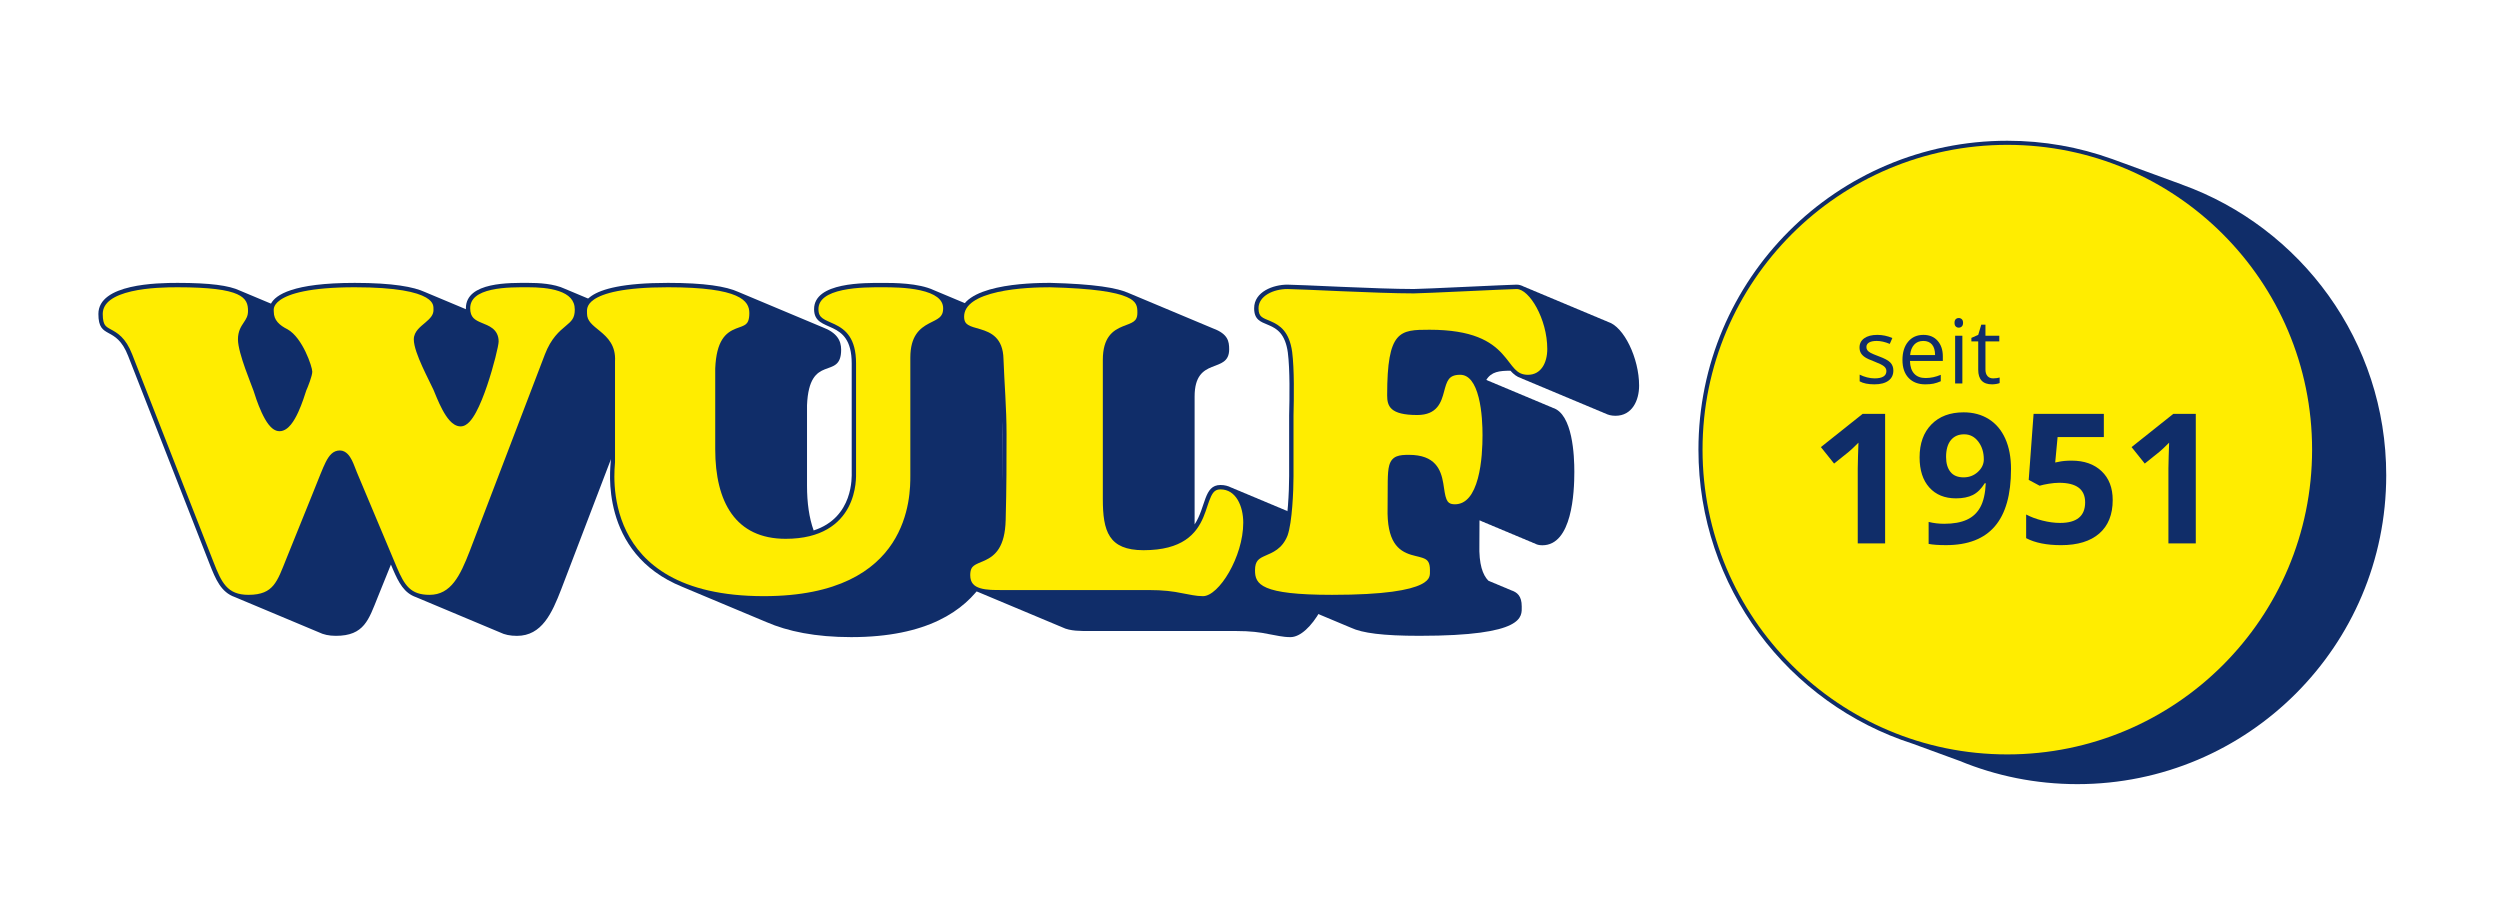 <svg width="813px" height="292px" enable-background="new 0 0 813 292" version="1.1" viewBox="0 0 813 292" xml:space="preserve" xmlns="http://www.w3.org/2000/svg"><g><path d="m211.06 105.39c-.352-.166-.716-.318-1.09-.457-.354-.167-.721-.32-1.099-.46-.352-.166-.716-.318-1.09-.457-.353-.166-.717-.318-1.093-.458-.354-.167-.72-.32-1.097-.46-.351-.166-.715-.317-1.089-.456-.354-.167-.721-.32-1.099-.46-.352-.166-.717-.318-1.092-.458-.353-.166-.717-.318-1.092-.457-.354-.167-.72-.32-1.097-.46-.352-.166-.715-.317-1.089-.456-.354-.167-.72-.32-1.097-.46-.353-.166-.718-.318-1.093-.458-.353-.166-.718-.318-1.093-.458-.353-.167-.719-.319-1.095-.459-.352-.166-.716-.318-1.09-.457-.354-.167-.721-.32-1.098-.46-.352-.166-.716-.318-1.09-.457-.354-.167-.72-.319-1.096-.459-.353-.167-.718-.319-1.094-.458-.352-.166-.716-.318-1.091-.458-.354-.167-.721-.32-1.098-.46-.352-.166-.716-.318-1.09-.457-.354-.167-.719-.319-1.095-.459-.353-.167-.718-.319-1.094-.458-3.601-1.698-8.528-1.935-11.87-1.935-5.833 0-20.344-.426-20.344 8.251 0 .105.008.201.011.303-.062-.024-.121-.049-.185-.073-.338-.156-.699-.31-1.095-.458-.338-.156-.699-.31-1.095-.459-.336-.155-.695-.308-1.088-.456-.34-.157-.703-.312-1.102-.461-.336-.155-.695-.308-1.088-.456-.339-.157-.701-.311-1.097-.46-.337-.155-.697-.309-1.091-.457-.337-.156-.698-.309-1.092-.458-.341-.157-.704-.312-1.102-.461-.335-.154-.692-.306-1.083-.454-.34-.157-.703-.312-1.101-.461-.338-.156-.698-.309-1.092-.458-3.611-1.664-10.322-2.981-22.836-2.981-20.208 0-25.756 3.942-27.24 6.737-.106-.042-.215-.084-.326-.125-.339-.16-.703-.314-1.096-.459-.338-.159-.699-.312-1.09-.457-.34-.161-.704-.314-1.097-.46-.338-.16-.701-.312-1.092-.458-.338-.16-.701-.313-1.093-.458-.339-.161-.703-.314-1.096-.459-.338-.159-.699-.312-1.09-.457-.339-.161-.703-.314-1.097-.459-.338-.16-.701-.313-1.093-.458-3.44-1.625-9.558-2.487-20.207-2.487-6.545 0-25.75.284-25.75 10.101 0 8.679 5.689 3.415 9.673 13.658l26.462 67.574c2.003 5.119 3.759 9.269 8.235 10.839.347.172.713.325 1.098.46.345.172.71.324 1.093.459.346.171.711.324 1.095.458.345.171.709.323 1.093.458.346.171.711.324 1.095.459.343.17.705.321 1.086.455.347.172.714.325 1.099.461.346.171.711.324 1.095.458.345.171.71.324 1.094.458.345.171.709.323 1.093.458.344.171.708.322 1.089.456.347.173.713.326 1.098.461.345.171.709.323 1.093.457.346.172.711.324 1.095.459.345.171.71.324 1.093.458.344.17.706.322 1.087.456.347.172.714.326 1.1.461.346.171.71.324 1.094.458.345.171.709.323 1.092.458.346.171.711.324 1.095.458.343.171.706.322 1.087.456.347.172.713.325 1.099.461.346.171.711.324 1.095.458.345.172.71.324 1.094.458.345.171.708.323 1.091.457 1.466.728 3.249 1.143 5.516 1.143 9.248 0 10.669-5.264 13.656-12.662l4.248-10.514.608 1.447c1.938 4.523 3.719 7.82 7.556 9.156.346.173.711.326 1.096.46.345.172.709.324 1.093.458.345.172.71.324 1.094.458.345.172.709.324 1.093.458.345.172.71.324 1.094.458.344.172.708.324 1.091.458.346.172.711.325 1.096.459.345.172.709.324 1.093.458.345.172.71.324 1.095.458.345.172.709.324 1.093.458.344.172.708.324 1.091.457.346.173.711.326 1.097.46.345.172.709.324 1.094.458.345.172.709.324 1.093.458.345.172.71.324 1.094.458.344.172.707.324 1.09.457.346.173.712.326 1.098.46.345.172.709.324 1.093.458.345.172.709.324 1.094.458.345.172.71.324 1.094.458.344.172.708.324 1.091.458.346.172.711.325 1.096.459.345.172.71.324 1.094.458.345.172.709.324 1.094.458.345.172.709.324 1.093.458 1.449.724 3.221 1.116 5.485 1.116 8.108 0 11.381-7.397 14.368-15.08l24.469-64.018c3.842-9.959 9.816-8.11 9.816-15.08.005-3.848-2.488-6.001-5.721-7.201z" fill="#102D69"/><path d="m331.05 105.83c-.349-.164-.714-.315-1.09-.457-.352-.165-.719-.317-1.098-.46-.35-.165-.717-.316-1.094-.458-.349-.164-.714-.315-1.09-.457-.352-.166-.719-.317-1.098-.46-.349-.164-.714-.315-1.09-.457-.352-.165-.719-.317-1.098-.46-.349-.164-.714-.315-1.09-.457-.352-.166-.719-.317-1.097-.46-.351-.165-.717-.316-1.094-.458-.349-.164-.714-.314-1.089-.456-.35-.165-.716-.316-1.093-.458-.352-.166-.72-.317-1.099-.46-.351-.165-.717-.316-1.094-.458-.349-.164-.713-.314-1.088-.456-.35-.165-.717-.316-1.093-.458-.352-.165-.72-.317-1.098-.46-.349-.164-.714-.314-1.09-.457-.352-.165-.72-.317-1.098-.46-.35-.164-.715-.315-1.091-.457-.351-.165-.717-.316-1.094-.458-.351-.165-.718-.316-1.096-.459-.35-.164-.715-.315-1.091-.457-.351-.165-.718-.316-1.096-.459-.351-.165-.718-.316-1.095-.458-5.048-2.369-13.07-2.37-16.637-2.37-5.832 0-22.334-.285-22.334 8.538 0 8.251 12.234 2.418 12.234 17.64v35.423c0 1.313.695 14.65-12.371 18.903-1.462-4.074-2.158-8.969-2.158-14.529v-26.179c.712-17.355 11.097-7.823 11.097-18.067 0-2.949-1.326-5.536-6.049-7.312-.345-.157-.705-.312-1.095-.458-.345-.158-.703-.312-1.093-.458-.345-.158-.704-.312-1.094-.458-.344-.157-.702-.311-1.09-.457-.346-.158-.707-.313-1.099-.46-.343-.157-.701-.311-1.089-.457-.346-.158-.706-.312-1.097-.459-.344-.157-.702-.311-1.091-.457-.346-.158-.706-.313-1.097-.46-.345-.157-.704-.312-1.094-.458-.344-.157-.703-.311-1.092-.458-.344-.157-.703-.311-1.092-.458-.346-.158-.706-.312-1.097-.459-.345-.157-.704-.312-1.093-.458-.345-.157-.703-.311-1.093-.458-.345-.157-.704-.311-1.093-.458-.345-.157-.704-.312-1.094-.458-.344-.157-.702-.311-1.091-.458-.346-.158-.706-.312-1.097-.459-.345-.158-.703-.312-1.093-.458-.345-.158-.704-.312-1.093-.458-.345-.157-.704-.311-1.093-.458-.344-.157-.702-.311-1.091-.458-.346-.158-.707-.313-1.098-.46-.344-.157-.702-.311-1.09-.457-4.027-1.839-11.045-2.962-22.928-2.962-29.305 0-27.74 7.966-27.74 9.959 0 6.544 9.673 6.544 9.104 15.505v32.864c0 1.37-4.022 29.478 23.335 40.537.351.152.708.302 1.07.448.365.159.736.314 1.113.467.361.157.727.311 1.099.461.357.154.72.307 1.088.455.361.157.728.311 1.1.461.351.152.708.302 1.069.448.365.159.735.314 1.111.467.361.156.729.31 1.101.461.358.155.722.308 1.091.456.358.156.721.308 1.091.457.352.153.71.304 1.074.45.366.159.738.315 1.116.469.358.155.722.307 1.091.456.359.156.725.31 1.096.459.359.156.724.309 1.094.459.35.151.706.301 1.067.447.367.159.74.316 1.12.47.358.155.723.308 1.094.457.358.156.722.308 1.091.457.359.156.725.31 1.096.459.352.153.709.303 1.072.449.364.159.734.314 1.11.466.361.157.728.311 1.101.461.358.155.723.308 1.092.458.358.155.722.307 1.091.456 6.891 2.993 15.862 4.878 27.551 4.878 49.223 0 49.081-34.144 49.081-40.545v-38.412c0-12.946 10.672-8.11 10.672-16.077.001-3.186-2.336-5.138-5.512-6.338z" fill="#102D69"/><path d="m427.73 170.01c-.348-.18-.712-.337-1.099-.46-.346-.18-.708-.335-1.094-.458-.346-.18-.708-.335-1.093-.458-.347-.179-.709-.335-1.094-.458-.345-.179-.706-.334-1.088-.456-.347-.18-.711-.337-1.097-.46-.347-.18-.709-.336-1.095-.459-.347-.179-.709-.335-1.094-.458-.347-.179-.709-.335-1.094-.458-.345-.179-.706-.334-1.089-.456-.348-.181-.712-.337-1.099-.461-.346-.179-.709-.335-1.094-.458-.347-.179-.709-.335-1.094-.458-.345-.179-.706-.333-1.089-.456-.348-.181-.712-.338-1.099-.461-.346-.179-.708-.335-1.093-.458-.346-.179-.709-.335-1.094-.458-.347-.179-.709-.335-1.094-.458-.345-.179-.706-.333-1.089-.456-.348-.181-.712-.337-1.099-.461-.345-.179-.707-.334-1.091-.457-.347-.18-.71-.336-1.096-.459-.347-.18-.709-.336-1.094-.458-.346-.179-.707-.334-1.091-.457-.345-.179-.707-.334-1.09-.457-1.003-.52-2.156-.83-3.491-.83-5.466 0-4.682 7.127-8.412 12.824v-41.598c0-13.374 11.238-7.113 11.238-15.365 0-2.584-.41-4.965-5.128-6.731-.337-.156-.697-.31-1.092-.458-.337-.157-.698-.31-1.094-.458-.338-.157-.699-.31-1.095-.458-.336-.156-.696-.309-1.09-.457-.339-.157-.7-.311-1.097-.459-.337-.156-.697-.31-1.092-.458-.337-.157-.698-.31-1.094-.458-.338-.157-.699-.31-1.095-.458-.335-.156-.693-.308-1.087-.456-.338-.157-.7-.311-1.098-.46-.337-.157-.697-.31-1.092-.458-.339-.157-.7-.311-1.097-.46-.337-.156-.698-.31-1.093-.458-.337-.156-.696-.309-1.091-.457-.338-.157-.7-.311-1.097-.459-.337-.156-.697-.309-1.092-.458-.337-.156-.698-.31-1.094-.458-.338-.157-.699-.311-1.095-.459-.337-.156-.696-.309-1.091-.457-.338-.157-.7-.311-1.096-.459-.337-.157-.697-.31-1.093-.458-.337-.157-.698-.31-1.094-.458-.338-.157-.699-.31-1.095-.458-.338-.157-.699-.31-1.095-.458-.337-.156-.696-.309-1.09-.457-3.842-1.784-11.313-3.039-25.841-3.403-6.971 0-29.305.571-29.305 10.956 0 2.844 1.542 3.919 3.554 4.633.34.171.705.32 1.087.456.344.173.713.324 1.1.461.342.172.709.321 1.093.458.342.172.709.321 1.092.458.343.173.711.323 1.097.459.341.172.708.321 1.09.457.115.058.235.113.356.166 1.326 1.216 2.259 3.095 2.334 6.252.283 7.966.994 15.933.994 24.469 0 8.392 0 17.499-.285 27.884-.426 16.502-11.521 9.104-11.521 17.924 0 3.204 1.742 4.766 4.051 5.531.347.175.71.33 1.094.458.347.175.71.33 1.094.458.344.174.704.328 1.084.454.348.177.712.333 1.097.461.348.176.712.332 1.098.46.347.175.71.33 1.094.458.347.175.71.33 1.094.458.347.175.709.33 1.092.457.346.175.707.329 1.089.456.348.177.712.333 1.098.461.348.176.712.332 1.098.46.346.175.708.329 1.092.457.346.175.708.329 1.09.456.346.176.708.33 1.091.458.349.177.714.333 1.1.461.347.175.71.33 1.094.458.347.175.71.33 1.094.458.345.174.706.328 1.086.455.349.177.714.334 1.101.462.347.175.71.33 1.094.458.347.175.71.33 1.094.458.347.175.71.33 1.094.458.345.174.706.328 1.086.455.349.177.714.334 1.101.462.347.175.71.33 1.094.458 2.523 1.275 6.154 1.188 8.849 1.188h47.518c4.836 0 7.967.428 10.668.996 2.561.426 4.553.996 7.113.996 6.543 0 14.51-14.227 14.51-25.324.001-4.67-1.808-10.389-6.422-11.866z" fill="#102D69"/><path d="m522.94 104.69c-.362-.195-.727-.348-1.092-.458-.363-.196-.729-.349-1.096-.459-.361-.195-.726-.348-1.091-.458-.362-.195-.728-.349-1.094-.458-.364-.196-.73-.35-1.099-.46-.361-.194-.725-.347-1.089-.456-.362-.195-.728-.349-1.094-.458-.363-.196-.729-.35-1.096-.459-.361-.194-.726-.347-1.091-.457-.363-.195-.729-.349-1.096-.459-.362-.195-.727-.348-1.092-.458-.363-.196-.729-.349-1.096-.459-.362-.195-.728-.349-1.094-.458-.362-.195-.727-.348-1.092-.458-.363-.196-.729-.349-1.096-.459-.362-.195-.727-.348-1.092-.458-.363-.196-.729-.349-1.096-.459-.362-.195-.728-.349-1.094-.458-.362-.195-.727-.348-1.092-.458-.363-.195-.729-.349-1.096-.459-.362-.195-.727-.348-1.092-.458-.363-.196-.729-.349-1.096-.459-.362-.195-.728-.349-1.094-.458-.361-.195-.726-.348-1.091-.458-.362-.195-.728-.349-1.094-.458-.789-.425-1.591-.663-2.387-.663-1.992 0-30.609 1.422-33.447 1.422-11.793 0-37.4-1.422-41.098-1.422-4.555 0-10.812 2.275-10.812 7.68 0 3.708 2.076 4.382 4.442 5.365.158.068.319.137.482.205 2.5 1.085 5.186 2.752 6.029 8.8.713 5.546.57 14.653.428 20.486v19.773c0 4.695-.428 14.796-1.85 18.779-2.988 7.539-10.668 3.843-10.668 11.81 0 3.208 1.022 5.631 5.271 7.212.339.161.704.313 1.096.46.338.159.701.312 1.091.457.34.161.706.314 1.099.461.338.159.702.312 1.092.457.336.159.698.311 1.087.456.339.16.704.313 1.096.459.34.16.705.313 1.098.46.339.16.703.313 1.096.459.336.158.697.311 1.085.455.34.16.707.314 1.101.461.337.159.698.311 1.087.455.341.161.707.315 1.102.462.338.159.702.312 1.094.458.338.16.702.312 1.094.458.336.158.697.311 1.085.455.339.159.703.312 1.095.458.341.161.707.315 1.102.462.338.159.702.312 1.094.458.337.159.699.311 1.089.456.337.159.7.312 1.09.457.339.16.703.312 1.095.458.34.161.707.315 1.101.462.339.16.702.312 1.094.458.337.158.697.311 1.086.455.339.16.702.312 1.094.458 3.67 1.734 10.356 2.634 22.282 2.634 34.535 0 33.26-6.26 33.26-9.531 0-3.473-1.482-4.624-3.473-5.288-.34-.18-.705-.329-1.091-.458-.341-.179-.707-.329-1.093-.458-.342-.18-.709-.33-1.097-.459-.341-.18-.707-.329-1.093-.458-.342-.18-.708-.329-1.096-.458-.341-.18-.707-.329-1.094-.458-.262-.139-.538-.26-.828-.366-1.822-1.88-3.085-5.26-2.908-11.798.031-3.205.015-5.764.035-7.805.136.05.271.099.42.136.316.197.677.354 1.094.458.316.197.677.354 1.094.458.315.196.675.353 1.092.457.315.198.677.354 1.096.46.315.197.676.354 1.095.458.315.197.676.354 1.093.458.315.197.676.353 1.094.458.314.196.674.353 1.091.457.316.198.678.354 1.097.46.315.197.676.354 1.094.458.315.196.676.354 1.094.458.314.196.674.353 1.091.457.316.198.678.354 1.097.46.315.197.676.354 1.094.458.315.197.676.354 1.094.458.314.196.674.353 1.092.457.629.394 1.438.623 2.51.623 9.697 0 10.41-17.214 10.41-23.899 0-5.144-.496-18.833-7.04-20.808-.344-.192-.71-.342-1.094-.458-.343-.192-.709-.342-1.093-.458-.343-.192-.709-.342-1.093-.458-.343-.192-.71-.343-1.094-.458-.345-.193-.712-.344-1.098-.46-.342-.191-.707-.34-1.09-.456-.343-.192-.71-.343-1.094-.458-.343-.192-.71-.343-1.094-.458-.344-.193-.711-.343-1.095-.459-.344-.192-.71-.342-1.094-.458-.343-.192-.709-.342-1.093-.458-.344-.193-.711-.343-1.095-.459-.344-.192-.71-.342-1.094-.458-.344-.192-.709-.342-1.093-.458-.344-.193-.711-.343-1.095-.459-.344-.192-.709-.342-1.093-.458-.344-.193-.711-.343-1.095-.459-.344-.192-.71-.342-1.094-.458-.344-.192-.709-.342-1.093-.458-.257-.144-.526-.263-.806-.365 1.664-2.691 4.237-2.968 7.848-2.987.978 1.106 2.025 1.977 3.453 2.418.341.182.703.337 1.095.459.34.182.702.337 1.094.458.341.182.702.337 1.094.458.34.182.701.336 1.092.458.341.182.703.338 1.096.459.34.181.701.336 1.092.458.341.182.703.338 1.096.459.341.182.702.337 1.094.458.34.182.701.336 1.092.458.341.182.703.338 1.096.459.34.181.701.336 1.092.458.341.182.703.338 1.096.459.34.182.702.337 1.094.458.34.182.701.336 1.092.458.341.182.703.338 1.096.459.339.181.699.336 1.09.457.341.182.704.338 1.097.459.341.182.703.338 1.096.459.339.181.699.335 1.089.456.341.182.703.337 1.095.459.341.182.702.337 1.094.458.341.182.703.337 1.095.459.34.182.702.337 1.094.458.34.182.701.336 1.092.458.341.182.703.338 1.096.459.915.489 1.986.78 3.353.78 5.408 0 7.682-4.978 7.682-9.816 0-8.922-4.963-19.169-10.089-20.706z" fill="#102D69"/><path d="m115.95 153.32c-.361-.796-.841-2.33-1.51-3.649-.358-.706-.816-1.458-1.407-2.049-.601-.601-1.438-1.129-2.507-1.129-2.244 0-3.522 1.665-4.588 3.763-1.061 2.086-2.252 5.322-4.123 9.926l-8.679 21.483c-.738 1.829-1.379 3.526-2.069 5.043-.675 1.483-1.358 2.702-2.182 3.681-1.558 1.852-3.787 3.052-8.091 3.052-6.934 0-8.759-4.023-11.342-10.624l-26.461-67.572c-1.054-2.71-2.255-4.48-3.515-5.728-.627-.621-1.25-1.093-1.842-1.479-.561-.366-1.104-.659-1.614-.938-.984-.538-1.517-.871-1.895-1.434-.372-.554-.71-1.526-.71-3.564 0-3.727 3.635-6.037 9.322-7.351 5.445-1.258 11.736-1.333 15.01-1.333 21.126 0 22.911 3.421 22.911 7.689 0 1.679-.597 2.582-1.398 3.783-.848 1.271-1.875 2.815-1.875 5.464 0 2.352 1.204 6.219 2.357 9.487 1.17 3.314 2.412 6.327 2.695 7.179.37 1.183 1.352 4.292 2.655 7.117.658 1.425 1.433 2.858 2.299 3.956.802 1.017 1.982 2.131 3.504 2.131 1.59 0 2.835-1.078 3.714-2.155.923-1.13 1.724-2.603 2.393-4.06 1.292-2.814 2.225-5.887 2.607-7.047.471-.999 1.95-4.752 1.95-6.082 0-1.604-3.155-11.019-8.008-13.769-2.709-1.354-4.511-3-4.511-5.72 0-.104-.031-.325-.027-.632.002-.211.027-.478.12-.786.177-.586.648-1.479 2.02-2.434 2.841-1.979 9.396-4.122 24.21-4.122 13.772 0 20.199 1.612 23.158 3.315 1.425.82 1.974 1.62 2.215 2.219.126.316.188.625.217.93.034.356.023.676.023.941 0 1.619-1.059 2.724-2.698 4.109-.408.345-.816.681-1.199 1.019-.397.351-.8.732-1.159 1.147-.721.833-1.346 1.899-1.346 3.257 0 2.281 1.364 5.734 2.721 8.744 1.388 3.078 2.953 6.067 3.664 7.633.509 1.167 1.556 3.968 2.905 6.486.689 1.286 1.497 2.578 2.403 3.568.867.948 2.059 1.875 3.524 1.875 1.196 0 2.172-.729 2.888-1.486.751-.793 1.455-1.866 2.108-3.063 1.312-2.405 2.561-5.581 3.637-8.755 2.117-6.246 3.738-13.018 3.738-14.291 0-1.976-.786-3.33-1.98-4.279-.556-.442-1.174-.776-1.763-1.051-.56-.261-1.157-.496-1.754-.744-2.201-.914-3.75-1.744-3.75-4.738 0-3.231 2.602-5.036 6.878-5.997 2.098-.471 4.372-.677 6.472-.77 2.157-.095 4.135-.068 5.578-.068 2.899 0 6.819.184 9.975 1.274 3.122 1.079 5.109 2.871 5.109 5.987 0 2.825-1.06 3.741-2.96 5.333-.511.429-1.053.881-1.61 1.4-.574.534-1.17 1.143-1.768 1.869-1.201 1.458-2.371 3.345-3.384 5.971l-24.468 64.016c-3.081 7.924-6.056 14.173-13.046 14.173-6.193 0-8.125-3.071-10.645-8.952l-13.096-31.169z" fill="#FFED00"/><path d="m278.39 118.18c0-8.213-3.425-11.024-6.918-12.71-.773-.373-1.546-.691-2.271-1.024-.693-.318-1.254-.612-1.706-.947-.792-.588-1.339-1.351-1.339-2.958 0-3.23 2.97-5.152 7.857-6.191 2.353-.5 4.882-.73 7.176-.838 2.34-.11 4.442-.092 5.883-.092 2.725 0 7.834.005 12.246.997 4.629 1.041 7.395 2.885 7.395 5.837 0 1.6-.504 2.395-1.18 2.982-.383.332-.857.627-1.447.941-.623.332-1.287.643-1.953.994-3.035 1.599-6.092 4.059-6.092 11.16v38.412c0 1.555.01 4.794-.725 8.779-.73 3.969-2.195 8.646-5.125 13.117-5.801 8.852-17.569 17.231-41.814 17.231-27.592 0-39.485-10.595-44.644-21.048-2.614-5.297-3.555-10.668-3.835-14.841-.285-4.242.105-7.229.105-7.65v-32.82c.31-5.154-2.417-7.783-4.854-9.795-.58-.479-1.165-.939-1.715-1.411-.53-.455-.989-.888-1.369-1.335-.732-.864-1.167-1.778-1.167-3.008 0-.237-.024-.562-.011-.95.011-.323.052-.67.164-1.036.21-.696.722-1.62 2.111-2.571 2.892-1.981 9.444-3.985 24.059-3.985 23.578 0 26.466 4.43 26.466 8.399 0 2.313-.575 3.159-1.122 3.614-.325.27-.741.486-1.307.711-.621.247-1.287.458-1.958.725-3.316 1.317-6.335 3.881-6.709 12.988v26.207c0 17.255 6.646 29.16 22.899 29.16 11.722 0 17.599-4.914 20.424-10.271 1.381-2.619 1.995-5.271 2.268-7.349.271-2.062.208-3.591.208-4.001v-35.423z" fill="#FFED00"/><path d="m325.91 191.88c-1.113 0-2.393.019-3.684-.055-1.268-.073-2.471-.232-3.504-.556-1.943-.61-3.201-1.727-3.201-4.232 0-1.838.543-2.583 1.186-3.077.385-.295.869-.546 1.498-.82.666-.291 1.381-.564 2.098-.898 3.361-1.564 6.514-4.354 6.74-13.09.285-10.4.285-19.518.285-27.922 0-8.553-.711-16.528-.996-24.511-.162-6.865-4.082-8.633-7.52-9.657-.781-.232-1.559-.435-2.287-.67-.695-.225-1.256-.456-1.699-.734-.754-.475-1.297-1.145-1.297-2.696 0-3.958 4.314-6.512 10.932-7.989 6.293-1.405 13.486-1.55 16.957-1.55 14.217.357 21.412 1.573 25.035 3.17 3.232 1.426 3.422 3.025 3.422 5.087 0 1.66-.525 2.375-1.184 2.863-.389.288-.877.533-1.494.787-.656.271-1.357.514-2.057.797-3.248 1.315-6.504 3.555-6.504 10.917v45.239c0 10.455 1.873 16.641 13.227 16.641 12.672 0 17.162-5.295 19.479-10.752 1.039-2.45 1.609-4.902 2.486-6.74.752-1.578 1.547-2.283 3.072-2.283 5.035 0 7.402 5.441 7.402 10.816 0 11.12-7.945 23.907-13.092 23.907-1.195 0-2.256-.136-3.318-.318-1.141-.196-2.281-.445-3.562-.659-2.764-.578-5.969-1.016-10.902-1.016h-47.518v.001z" fill="#FFED00"/><path d="m420.65 135.11c.143-5.896.277-15.079-.439-20.674-.938-6.711-4.086-8.717-6.963-9.953-.619-.266-1.227-.498-1.787-.757-.52-.24-.914-.468-1.221-.727-.516-.437-.971-1.118-.971-2.745 0-4.03 4.855-6.263 9.395-6.263 3.697 0 29.305 1.422 41.098 1.422 2.838 0 31.455-1.422 33.447-1.422 4.105 0 9.963 9.715 9.963 19.494 0 4.618-2.104 8.398-6.266 8.398-1.994 0-3.164-.701-4.281-1.857-.598-.618-1.164-1.352-1.834-2.226-.684-.889-1.414-1.836-2.285-2.785-3.688-4.016-9.656-7.785-23.635-7.785-9.67 0-13.768.172-13.768 21.334 0 3.525.971 6.397 9.793 6.397 6.547 0 7.818-4.255 8.707-7.597.209-.781.408-1.563.666-2.296.244-.693.518-1.262.859-1.718.607-.811 1.584-1.477 3.709-1.477 2.918 0 4.855 2.772 6.021 7.377 1.113 4.39 1.258 9.505 1.258 12.259 0 3.323-.18 9.14-1.518 14.088-1.381 5.104-3.715 8.396-7.473 8.396-1.678 0-2.303-.636-2.73-1.647-.252-.599-.43-1.349-.586-2.262-.162-.942-.287-1.947-.461-2.952-.754-4.382-2.574-9.216-11.148-9.216-3.066 0-5.537.232-6.424 3.441-.348 1.256-.447 2.945-.484 5.095-.037 2.17-.012 4.992-.047 8.66-.291 10.976 3.406 14.014 7.678 15.311.898.273 1.801.465 2.648.685.807.208 1.434.414 1.932.696.799.451 1.514 1.214 1.514 3.523 0 .38.02.804-.01 1.254-.025.385-.09.742-.229 1.088-.26.645-.881 1.506-2.652 2.38-3.67 1.812-11.68 3.393-28.953 3.393-23.189 0-25.043-3.449-25.043-7.971 0-3.154 1.289-3.849 3.371-4.769.59-.261 1.203-.519 1.814-.818.645-.315 1.318-.689 1.979-1.175 1.346-.99 2.566-2.407 3.414-4.548 1.521-4.259 1.941-14.646 1.941-19.279v-19.772h.001z" fill="#FFED00"/></g><path d="m709.57 60.032l.006-.016-21.675-7.933c-.064-.024-.13-.047-.195-.071l-.936-.343-.003.008c-10.615-3.817-22.055-5.906-33.984-5.906-55.476 0-100.45 44.972-100.45 100.45 0 44.746 29.263 82.651 69.691 95.642l15.267 5.588c11.793 4.862 24.712 7.551 38.261 7.551 55.475 0 100.45-44.973 100.45-100.45 0-43.533-27.701-80.58-66.431-94.521z" fill="#102D69"/><circle cx="652.78" cy="146.22" r="99.114" fill="#FFED00"/><g fill="#102D69"><path d="m615.72 120.47c0 1.444-.539 2.558-1.615 3.342s-2.586 1.175-4.531 1.175c-2.058 0-3.662-.326-4.814-.977v-2.181c.746.377 1.546.675 2.4.892s1.678.326 2.471.326c1.228 0 2.172-.196 2.832-.587.661-.392.992-.989.992-1.792 0-.604-.263-1.121-.786-1.55-.524-.43-1.546-.937-3.065-1.522-1.445-.538-2.472-1.008-3.08-1.409-.609-.401-1.062-.856-1.359-1.366-.298-.51-.446-1.119-.446-1.827 0-1.265.515-2.263 1.544-2.995 1.028-.732 2.439-1.098 4.233-1.098 1.671 0 3.304.34 4.899 1.02l-.836 1.912c-1.557-.642-2.969-.963-4.233-.963-1.114 0-1.954.175-2.521.524s-.85.831-.85 1.444c0 .416.106.77.318 1.062.213.292.555.571 1.027.835s1.378.646 2.719 1.147c1.84.67 3.084 1.345 3.73 2.025s.971 1.534.971 2.563z"/><path d="m626.1 124.99c-2.295 0-4.104-.699-5.431-2.096s-1.989-3.337-1.989-5.82c0-2.501.615-4.489 1.848-5.961 1.231-1.473 2.886-2.209 4.963-2.209 1.944 0 3.483.64 4.616 1.919s1.699 2.966 1.699 5.062v1.487h-10.69c.047 1.822.507 3.205 1.38 4.149s2.103 1.416 3.688 1.416c1.672 0 3.323-.349 4.957-1.048v2.096c-.831.359-1.617.616-2.358.772-.742.155-1.636.233-2.683.233zm-.638-14.118c-1.246 0-2.239.406-2.98 1.218s-1.178 1.935-1.31 3.37h8.113c0-1.482-.33-2.617-.991-3.406-.661-.788-1.604-1.182-2.832-1.182z"/><path d="m635.61 104.98c0-.538.132-.932.396-1.182.265-.25.595-.375.991-.375.378 0 .703.127.977.382s.411.646.411 1.175-.137.923-.411 1.182c-.273.26-.599.39-.977.39-.396 0-.727-.13-.991-.39-.264-.259-.396-.653-.396-1.182zm2.549 19.726h-2.351v-15.52h2.351v15.52z"/><path d="m648.16 123.05c.415 0 .816-.031 1.204-.092.387-.061.693-.125.92-.191v1.798c-.255.123-.63.224-1.126.305-.495.08-.941.12-1.338.12-3.002 0-4.503-1.581-4.503-4.744v-9.232h-2.223v-1.133l2.223-.977.991-3.313h1.359v3.597h4.503v1.827h-4.503v9.133c0 .935.222 1.652.665 2.152.445.5 1.054.75 1.828.75z"/><path d="m613.04 176.71h-8.901v-24.372l.086-4.004.145-4.379c-1.479 1.479-2.507 2.449-3.083 2.91l-4.84 3.889-4.292-5.358 13.568-10.803h7.317v42.117z"/><path d="m653.98 152.56c0 8.297-1.748 14.491-5.243 18.581-3.496 4.092-8.787 6.137-15.873 6.137-2.497 0-4.39-.135-5.676-.403v-7.145c1.613.403 3.303.604 5.07.604 2.977 0 5.426-.437 7.346-1.311 1.921-.873 3.39-2.247 4.408-4.119 1.018-1.873 1.604-4.451 1.758-7.735h-.346c-1.114 1.806-2.401 3.073-3.861 3.803-1.459.73-3.283 1.095-5.473 1.095-3.669 0-6.56-1.176-8.672-3.529-2.113-2.353-3.169-5.622-3.169-9.809 0-4.513 1.282-8.081 3.846-10.703 2.564-2.621 6.055-3.932 10.472-3.932 3.111 0 5.834.73 8.168 2.189 2.333 1.46 4.124 3.577 5.373 6.352 1.248 2.777 1.872 6.085 1.872 9.925zm-15.24-11.321c-1.844 0-3.285.634-4.322 1.901s-1.555 3.092-1.555 5.474c0 2.037.47 3.649 1.411 4.84.94 1.19 2.372 1.785 4.292 1.785 1.806 0 3.352-.59 4.639-1.771 1.286-1.181 1.93-2.539 1.93-4.076 0-2.285-.6-4.215-1.8-5.791-1.201-1.575-2.732-2.362-4.595-2.362z"/><path d="m673.71 149.8c4.071 0 7.312 1.143 9.723 3.429 2.41 2.285 3.616 5.416 3.616 9.391 0 4.706-1.451 8.326-4.351 10.861s-7.049 3.803-12.445 3.803c-4.687 0-8.47-.759-11.351-2.275v-7.692c1.517.807 3.284 1.465 5.301 1.974s3.928.764 5.732.764c5.436 0 8.153-2.229 8.153-6.684 0-4.245-2.813-6.367-8.44-6.367-1.019 0-2.143.101-3.371.303-1.229.201-2.229.418-2.996.648l-3.543-1.902 1.584-21.462h22.846v7.548h-15.039l-.777 8.269 1.008-.202c1.171-.271 2.621-.406 4.35-.406z"/><path d="m714.07 176.71h-8.901v-24.372l.086-4.004.145-4.379c-1.479 1.479-2.507 2.449-3.083 2.91l-4.84 3.889-4.292-5.358 13.568-10.803h7.317v42.117z"/></g></svg>
